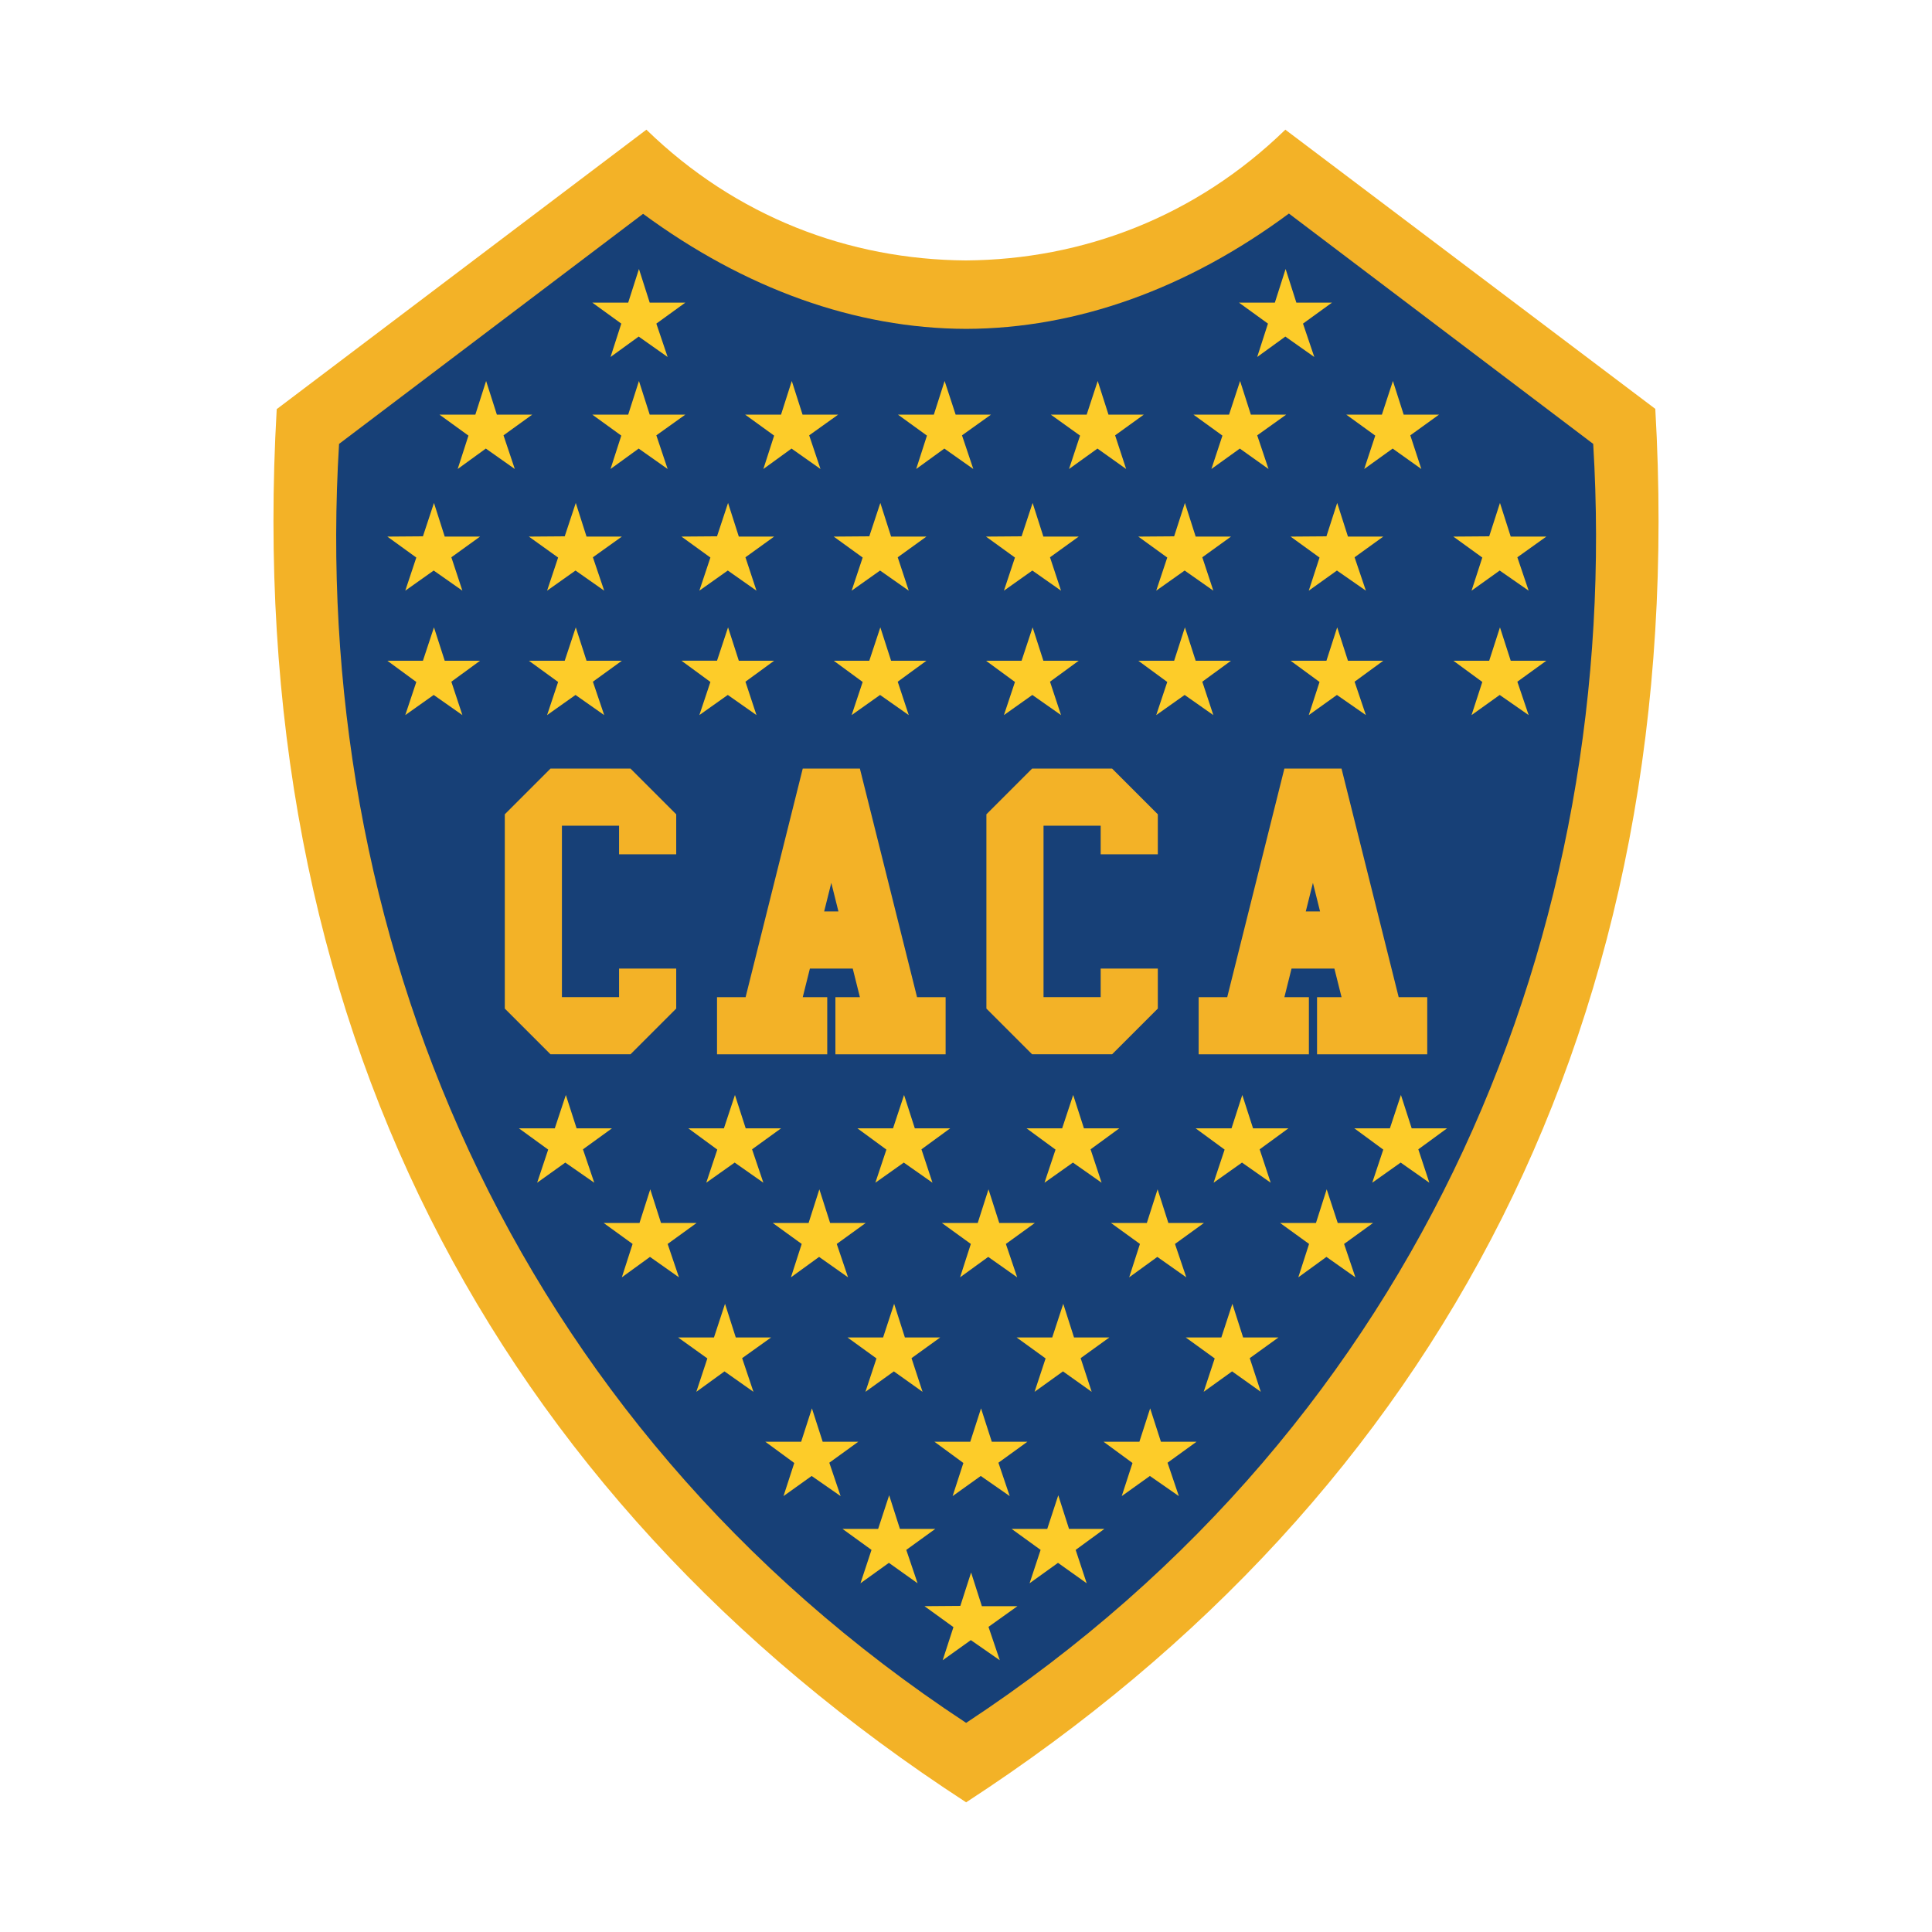 <?xml version="1.0" encoding="utf-8"?> <svg xmlns="http://www.w3.org/2000/svg" xmlns:xlink="http://www.w3.org/1999/xlink" version="1.1" id="Capa_1" x="0px" y="0px" viewBox="0 0 1000 1000" style="enable-background:new 0 0 1000 1000;" xml:space="preserve"> <style type="text/css"> .st0{fill-rule:evenodd;clip-rule:evenodd;fill:#F3B227;} .st1{fill-rule:evenodd;clip-rule:evenodd;fill:#174077;} .st2{fill-rule:evenodd;clip-rule:evenodd;fill:#FDCC29;} .st3{fill:#F3B227;} </style> <g> <g> <path class="st0" d="M500.07,932.88C254.04,772.95,125.09,526.49,143.23,211.77L334.57,67.12 c46.41,45.12,104.81,67.26,165.36,67.68c60.54-0.43,118.95-22.56,165.36-67.68l191.49,144.51 C874.91,526.63,745.96,772.95,500.07,932.88L500.07,932.88z"></path> <path class="st1" d="M500.07,170.22c-57.4-0.14-114.66-20.85-167.21-59.55L175.5,229.76c-15.28,249.75,86.39,505.35,324.57,662 c238.04-156.65,339.71-412.39,324.57-662l-157.5-119.23C614.74,149.37,557.47,170.07,500.07,170.22z"></path> <path class="st2" d="M330.72,139.23l5.57,17.42h18.42l-14.99,10.85l5.85,17.28l-14.99-10.57l-14.57,10.57l5.57-17.28l-14.99-10.85 h18.56L330.72,139.23L330.72,139.23z M330.72,197.2l5.57,17.42h18.42l-14.99,10.71l5.85,17.42l-14.99-10.57l-14.57,10.57 l5.57-17.28l-14.99-10.85h18.56L330.72,197.2z M409.83,197.2l5.57,17.42h18.42l-14.99,10.71l5.85,17.42l-14.99-10.57l-14.57,10.57 l5.57-17.28l-14.99-10.85h18.56L409.83,197.2L409.83,197.2z M488.93,197.2l5.71,17.42h18.28l-14.99,10.71l5.85,17.42l-14.99-10.57 l-14.57,10.57l5.57-17.28l-14.99-10.85h18.56L488.93,197.2L488.93,197.2z M568.18,197.2l5.57,17.42h18.28l-14.85,10.71l5.71,17.42 l-14.85-10.57l-14.71,10.57l5.71-17.28l-15.14-10.85h18.56L568.18,197.2z M641.87,197.2l5.57,17.42h18.28l-14.99,10.71l5.85,17.42 l-14.85-10.57l-14.71,10.57l5.71-17.28l-14.99-10.85h18.42L641.87,197.2L641.87,197.2z M720.97,197.2l5.57,17.42h18.28 l-14.85,10.71l5.71,17.42l-14.85-10.57l-14.71,10.57l5.71-17.28l-14.99-10.85h18.42L720.97,197.2z M251.61,197.2l5.57,17.42h18.28 l-14.85,10.71l5.85,17.42l-14.99-10.57l-14.57,10.57l5.57-17.28l-14.99-10.85h18.56L251.61,197.2L251.61,197.2z M224.62,260.32 l5.57,17.42h18.28l-14.85,10.71l5.71,17.28l-14.85-10.42l-14.71,10.42l5.71-17.14l-14.99-10.85l18.42-0.14L224.62,260.32 L224.62,260.32z M298.02,260.32l5.57,17.42h18.28l-14.99,10.71l5.85,17.28l-14.85-10.42l-14.71,10.42l5.71-17.14l-15.14-10.85 l18.56-0.14L298.02,260.32L298.02,260.32z M376.84,260.32l5.57,17.42h18.28l-14.85,10.71l5.71,17.28L376.7,295.3l-14.71,10.42 l5.71-17.14l-14.99-10.85l18.42-0.14L376.84,260.32L376.84,260.32z M455.66,260.32l5.57,17.42h18.28l-14.85,10.71l5.71,17.28 l-14.85-10.42l-14.71,10.42l5.71-17.14l-14.99-10.85l18.42-0.14L455.66,260.32L455.66,260.32z M534.48,260.32l5.57,17.42h18.28 l-14.85,10.71l5.71,17.28l-14.85-10.42l-14.71,10.42l5.71-17.14l-14.99-10.85l18.42-0.14L534.48,260.32L534.48,260.32z M613.31,260.32l5.57,17.42h18.28l-14.85,10.71l5.71,17.28l-14.85-10.42l-14.71,10.42l5.71-17.14l-14.99-10.85l18.56-0.14 L613.31,260.32L613.31,260.32z M692.13,260.32l5.57,17.42h18.28l-14.85,10.71l5.85,17.28l-14.99-10.42l-14.57,10.42l5.57-17.14 L668,277.74l18.56-0.14L692.13,260.32L692.13,260.32z M776.38,260.32l5.57,17.42h18.42l-14.99,10.71l5.85,17.28l-14.99-10.42 l-14.57,10.42l5.57-17.14l-14.99-10.85l18.56-0.14L776.38,260.32L776.38,260.32z M224.62,324.72l5.57,17.28h18.28l-14.85,10.85 l5.71,17.28l-14.85-10.42l-14.71,10.42l5.71-17.14l-14.99-11h18.42L224.62,324.72L224.62,324.72z M292.88,566.76l5.57,17.28h18.28 l-14.99,10.85l5.85,17.28l-14.99-10.42l-14.57,10.42l5.71-17.14l-15.14-11h18.56L292.88,566.76z M380.41,566.76l5.57,17.28h18.28 l-14.99,10.85l5.85,17.28l-14.85-10.42l-14.71,10.42l5.71-17.14l-14.99-11h18.42L380.41,566.76z M467.94,566.76l5.57,17.28h18.28 l-14.85,10.85l5.71,17.28l-14.85-10.42l-14.71,10.42l5.71-17.14l-14.99-11h18.42L467.94,566.76z M555.48,566.76l5.57,17.28h18.28 l-14.85,10.85l5.71,17.28l-14.85-10.42l-14.71,10.42l5.71-17.14l-14.99-11h18.42L555.48,566.76z M643.01,566.76l5.57,17.28h18.28 L652,594.89l5.71,17.28l-14.85-10.42l-14.71,10.42l5.71-17.14l-14.99-11h18.56L643.01,566.76z M336.57,615.59l5.57,17.42h18.42 l-14.99,10.85l5.85,17.28l-14.99-10.57l-14.57,10.57l5.57-17.28l-14.99-10.85H331L336.57,615.59L336.57,615.59z M424.1,615.59 l5.57,17.42h18.42l-14.99,10.85l5.85,17.28l-14.99-10.57l-14.57,10.57l5.57-17.28l-14.99-10.85h18.56L424.1,615.59L424.1,615.59z M511.64,615.59l5.57,17.42h18.42l-14.99,10.85l5.85,17.28l-14.99-10.57l-14.57,10.57l5.57-17.28l-14.99-10.85h18.56 L511.64,615.59z M599.17,615.59l5.57,17.42h18.42l-14.99,10.85l5.85,17.28l-14.99-10.57l-14.57,10.57l5.57-17.28l-14.99-10.85 h18.56L599.17,615.59L599.17,615.59z M375.27,674.85l5.57,17.42h18.28l-14.99,10.71l5.85,17.42l-14.99-10.57l-14.57,10.57 l5.71-17.28l-15.14-10.85h18.56L375.27,674.85z M462.8,674.85l5.57,17.42h18.28l-14.85,10.71l5.71,17.42l-14.85-10.57 l-14.71,10.57l5.71-17.28l-14.99-10.85h18.42L462.8,674.85z M550.34,674.85l5.57,17.42h18.28l-14.85,10.71l5.71,17.42 l-14.85-10.57l-14.71,10.57l5.71-17.28l-14.99-10.85h18.42L550.34,674.85L550.34,674.85z M420.25,728.97l5.57,17.28h18.42 l-14.99,10.85l5.85,17.28l-14.99-10.42l-14.57,10.42l5.57-17.14l-14.99-11h18.56L420.25,728.97z M507.78,728.97l5.57,17.28h18.42 l-14.99,10.85l5.85,17.28l-14.99-10.42l-14.57,10.42l5.57-17.14l-14.99-11h18.56L507.78,728.97z M460.23,773.95l5.57,17.42h18.28 l-14.99,10.85l5.85,17.28l-14.85-10.57l-14.71,10.57l5.71-17.28l-14.99-10.85h18.42L460.23,773.95L460.23,773.95z M502.64,813.93 l5.57,17.42h18.42l-14.99,10.71l5.85,17.28l-14.99-10.42l-14.57,10.42l5.57-17.14l-14.99-10.85l18.56-0.14L502.64,813.93 L502.64,813.93z M547.76,773.95l5.57,17.42h18.28l-14.85,10.85l5.71,17.28l-14.85-10.57l-14.71,10.57l5.71-17.28l-14.99-10.85 h18.42L547.76,773.95L547.76,773.95z M595.32,728.97l5.57,17.28h18.42l-14.99,10.85l5.85,17.28l-14.99-10.42l-14.57,10.42 l5.57-17.14l-14.99-11h18.56L595.32,728.97L595.32,728.97z M637.87,674.85l5.57,17.42h18.28l-14.85,10.71l5.71,17.42l-14.85-10.57 l-14.71,10.57l5.71-17.28l-14.99-10.85h18.42L637.87,674.85z M686.7,615.59l5.71,17.42h18.28l-14.99,10.85l5.85,17.28 l-14.99-10.57L672,661.14l5.57-17.28l-14.99-10.85h18.56L686.7,615.59L686.7,615.59z M725.12,566.76l5.57,17.28h18.28 l-14.85,10.85l5.71,17.28l-14.85-10.42l-14.71,10.42l5.71-17.14l-14.99-11h18.42L725.12,566.76z M298.02,324.72l5.57,17.28h18.28 l-14.99,10.85l5.85,17.28l-14.85-10.42l-14.71,10.42l5.71-17.14l-15.14-11h18.56L298.02,324.72L298.02,324.72z M376.84,324.72 l5.57,17.28h18.28l-14.85,10.85l5.71,17.28L376.7,359.7l-14.71,10.42l5.71-17.14l-14.99-11h18.42L376.84,324.72L376.84,324.72z M455.66,324.72l5.57,17.28h18.28l-14.85,10.85l5.71,17.28l-14.85-10.42l-14.71,10.42l5.71-17.14l-14.99-11h18.42L455.66,324.72 L455.66,324.72z M534.48,324.72l5.57,17.28h18.28l-14.85,10.85l5.71,17.28l-14.85-10.42l-14.71,10.42l5.71-17.14l-14.99-11h18.42 L534.48,324.72L534.48,324.72z M613.31,324.72l5.57,17.28h18.28l-14.85,10.85l5.71,17.28l-14.85-10.42l-14.71,10.42l5.71-17.14 l-14.99-11h18.56L613.31,324.72L613.31,324.72z M692.13,324.72L697.7,342h18.28l-14.85,10.85l5.85,17.28l-14.99-10.42 l-14.57,10.42l5.57-17.14L668,342h18.56L692.13,324.72L692.13,324.72z M776.38,324.72l5.57,17.28h18.42l-14.99,10.85l5.85,17.28 l-14.99-10.42l-14.57,10.42l5.57-17.14l-14.99-11h18.56L776.38,324.72L776.38,324.72z M665.43,139.23l5.57,17.42h18.42 l-14.99,10.85l5.85,17.28l-14.99-10.57l-14.57,10.57l5.57-17.28l-14.99-10.85h18.56L665.43,139.23L665.43,139.23z"></path> </g> <g> <path class="st3" d="M284.94,545.7l-23.66-23.66V421.48l23.66-23.66h41.41l23.66,23.66v20.7h-29.58v-14.79h-29.58v88.73h29.58 v-14.79h29.58v20.7l-23.66,23.66H284.94z"></path> <path class="st3" d="M371.13,545.7v-29.58h14.79l29.58-118.3h29.58l29.58,118.3h14.79v29.58H432.4v-29.58h12.68l-3.7-14.79h-22.18 l-3.7,14.79h12.68v29.58H371.13z M430.28,456.97l-3.7,14.79h7.39L430.28,456.97z"></path> <path class="st3" d="M534.22,545.7l-23.66-23.66V421.48l23.66-23.66h41.41l23.66,23.66v20.7h-29.58v-14.79h-29.58v88.73h29.58 v-14.79h29.58v20.7l-23.66,23.66H534.22z"></path> <path class="st3" d="M620.42,545.7v-29.58h14.79l29.58-118.3h29.58l29.58,118.3h14.79v29.58h-57.04v-29.58h12.68l-3.7-14.79 h-22.18l-3.7,14.79h12.68v29.58H620.42z M679.57,456.97l-3.7,14.79h7.39L679.57,456.97z"></path> </g> </g> </svg> 